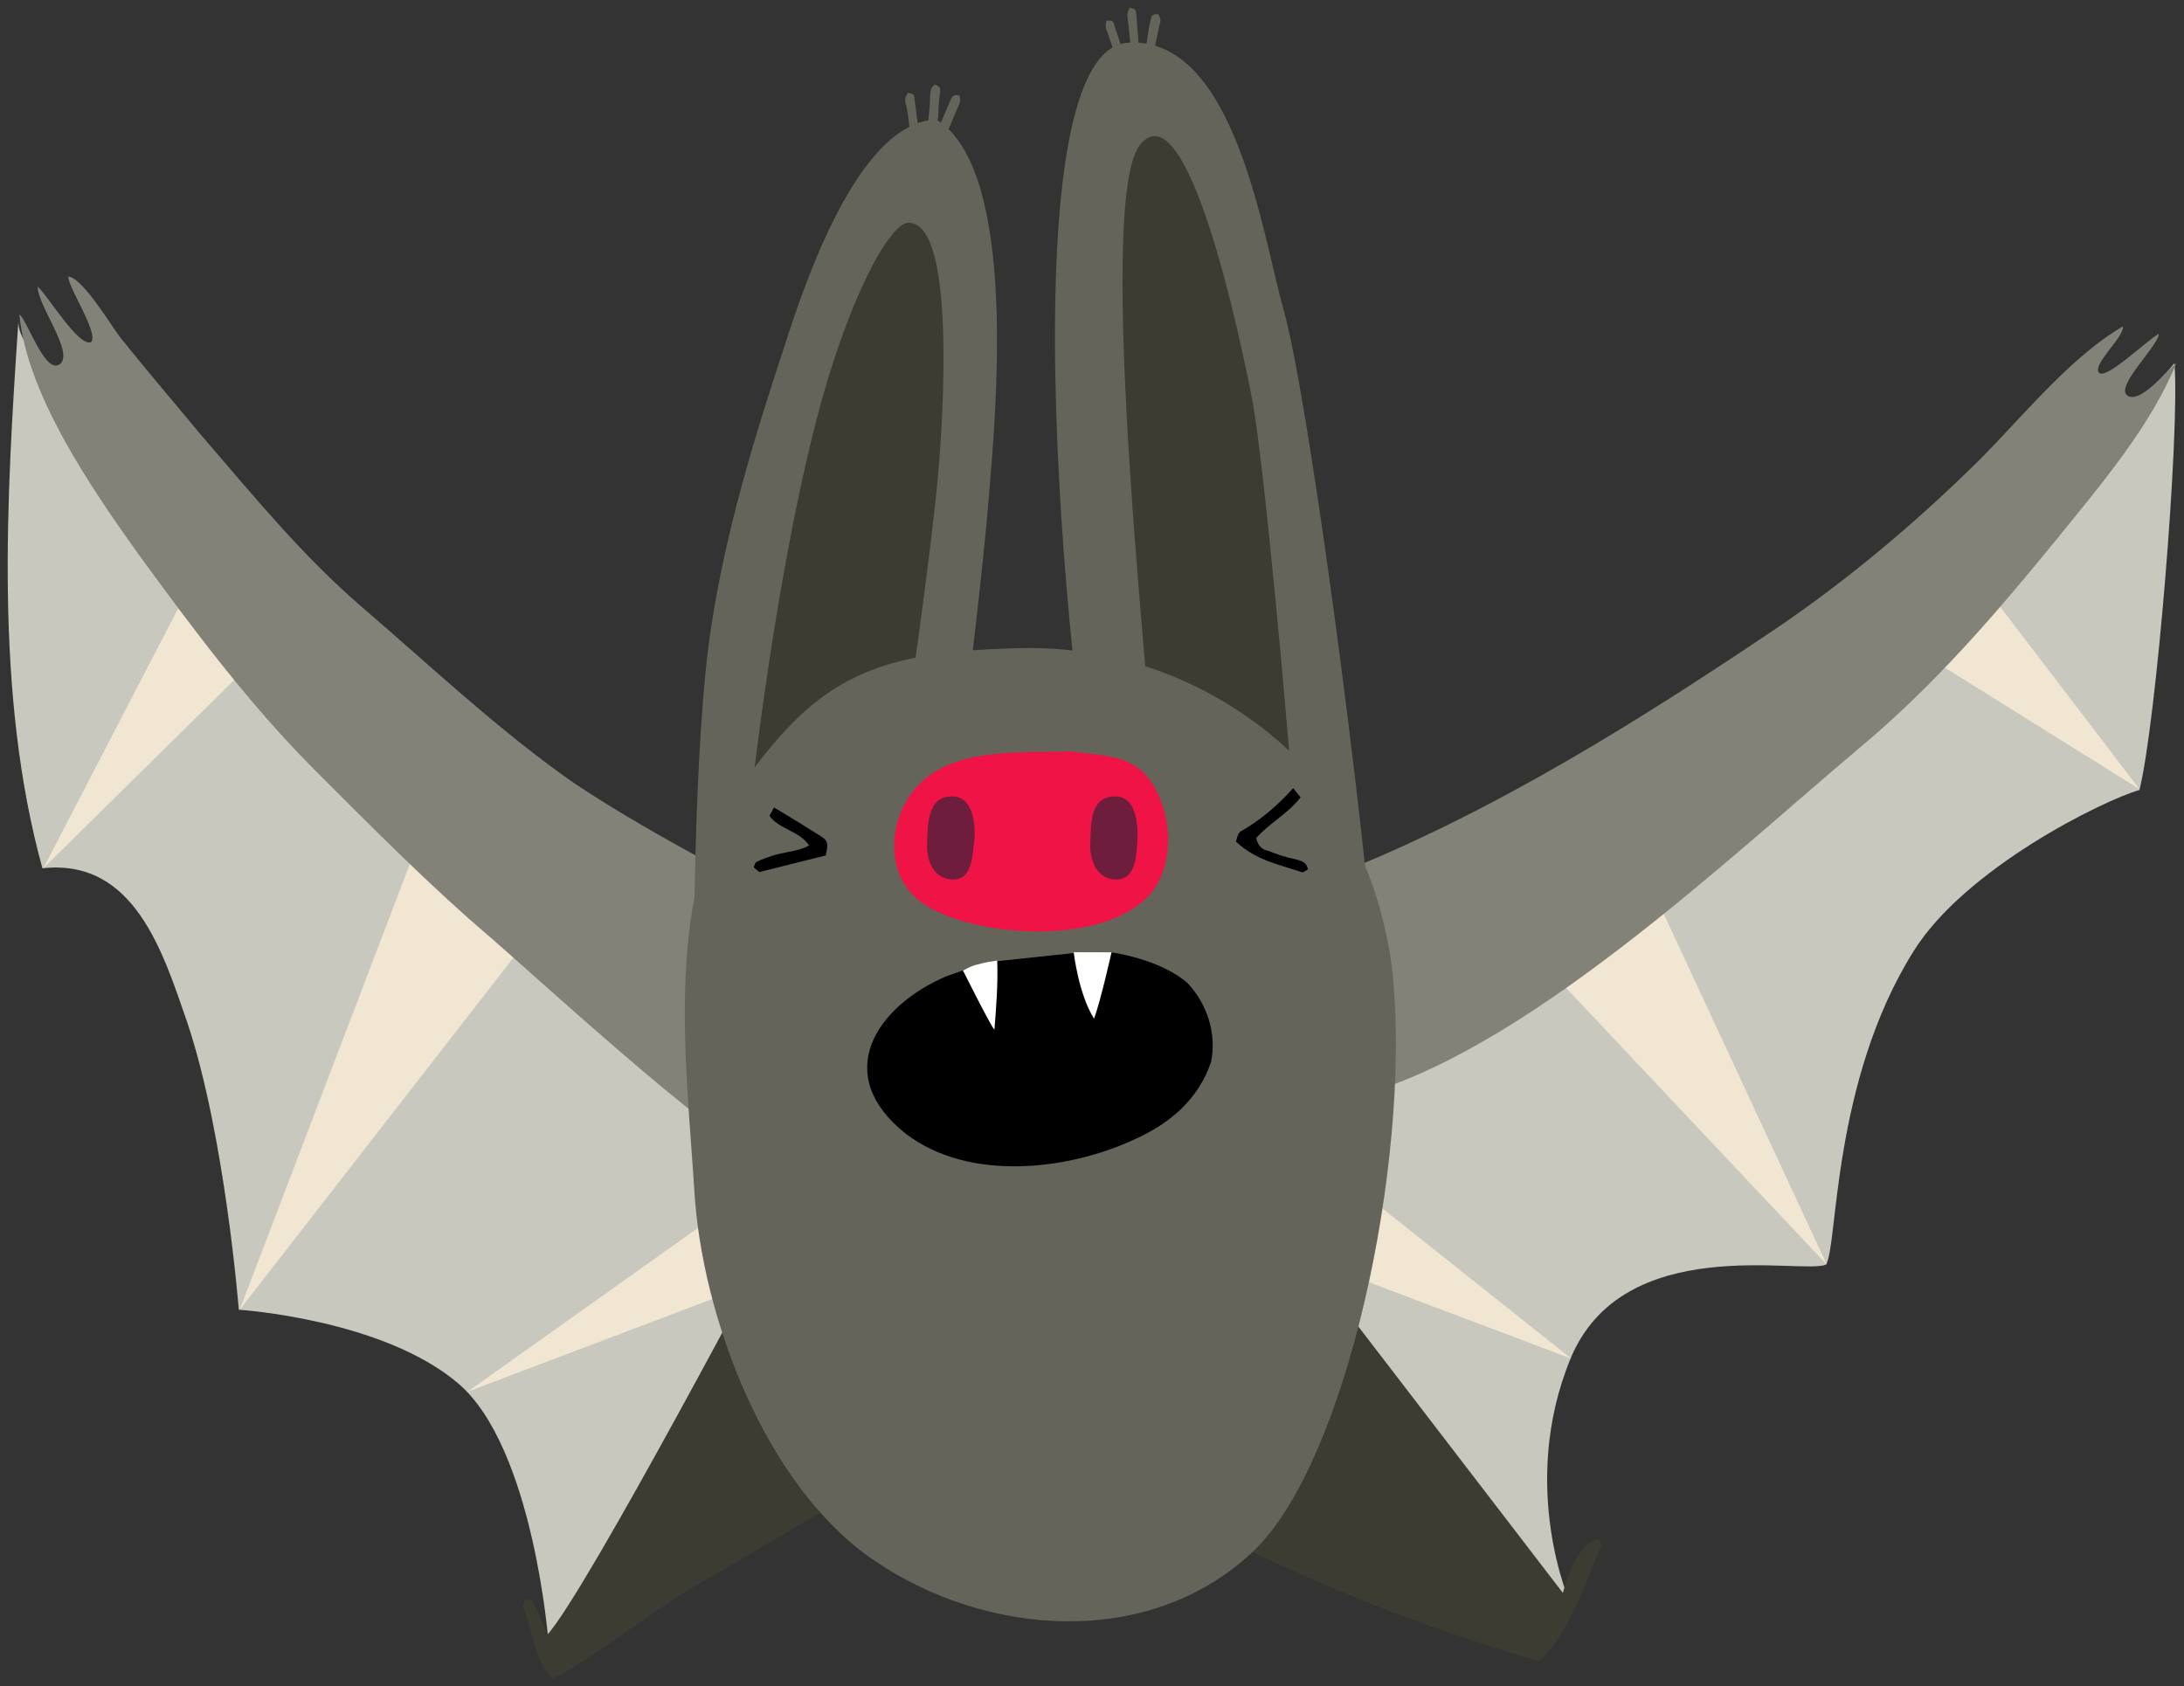 <svg xmlns="http://www.w3.org/2000/svg" xmlns:xlink="http://www.w3.org/1999/xlink" version="1.1" width="141.913" height="109.581" viewBox="-0.439 -0.201 141.913 109.581">
  <rect x="-0.439" y="-0.201" width="141.913" height="109.581" fill="#333333" stroke="none"/>
  <!-- Exported by Scratch - http://scratch.mit.edu/ -->
  <g id="ID0.37164181657135487">
    <g id="Page-1">
      <g id="bat-c-[fantasy,spooky,halloween,bat,animals,alex-eben-meyer]">
        <g id="Group">
          <path id="Path" fill="#C8C8BE" stroke="none" stroke-width="1" d="M 56.06 74.605 C 55.821 73.886 11.903 34.299 11.543 33.52 C 11.962 32.622 6.989 28.07 6.27 27.292 C 4.952 25.914 0.638 22.68 0.758 20.644 C -0.021 32.203 -0.8 44.899 2.316 56.219 C 8.308 55.56 10.165 61.729 11.723 66.22 C 14.179 73.527 15.078 84.906 15.078 84.906 C 15.078 84.906 24.425 85.505 29.338 89.697 C 34.251 93.89 35.21 106.586 35.21 106.586 L 56.06 74.605 Z "/>
          <path id="Path" fill="#F0E6D2" stroke="none" stroke-width="1" d="M 29.937 90.236 L 50.668 75.503 L 50.968 82.271 L 29.937 90.236 "/>
          <path id="Path" fill="#F0E6D2" stroke="none" stroke-width="1" d="M 2.376 56.219 L 11.543 38.551 L 15.797 42.983 L 2.376 56.219 "/>
          <path id="Path" fill="#F0E6D2" stroke="none" stroke-width="1" d="M 15.138 84.906 L 28.439 50.05 L 34.551 59.932 L 15.138 84.906 "/>
          <path id="Path" fill="#828278" stroke="none" stroke-width="1" d="M 49.949 58.135 C 49.949 58.135 49.649 69.694 48.451 74.605 C 46.534 74.425 33.592 62.567 31.495 60.77 C 27.481 57.357 23.706 53.524 19.991 49.81 C 15.797 45.618 12.082 40.647 8.547 35.796 C 5.551 31.604 1.297 25.435 0.818 20.225 C 1.357 20.644 2.496 24.177 3.454 23.459 C 4.413 22.74 1.957 19.566 2.016 18.428 C 2.556 18.847 4.713 22.441 5.492 22.021 C 5.971 21.423 3.994 18.488 3.994 17.769 C 4.952 17.829 6.87 21.123 7.469 21.842 C 9.146 23.938 10.944 26.034 12.681 28.13 C 16.037 32.023 19.212 35.916 23.107 39.27 C 27.361 42.923 31.495 46.816 36.049 50.11 C 40.602 53.404 49.949 58.135 49.949 58.135 Z "/>
        </g>
        <g id="Group">
          <path id="Path" fill="#C8C8BE" stroke="none" stroke-width="1" d="M 140.854 23.405 C 137.379 27.658 112.813 49.338 112.813 49.338 L 81.058 63.951 L 72.55 94.615 C 76.804 97.909 101.609 104.018 101.609 104.018 C 101.609 104.018 98.194 96.412 101.609 88.087 C 105.024 79.822 116.588 82.637 118.206 81.978 C 118.985 80.9 118.565 70.12 123.898 61.615 C 127.253 56.225 136.24 51.793 138.577 51.135 C 139.655 46.882 141.213 28.017 140.854 23.405 Z "/>
          <path id="Path" fill="#F0E6D2" stroke="none" stroke-width="1" d="M 101.669 88.087 L 88.488 77.606 L 85.492 81.978 L 101.669 88.087 "/>
          <path id="Path" fill="#F0E6D2" stroke="none" stroke-width="1" d="M 138.577 51.075 L 126.594 35.384 L 121.98 40.714 L 138.577 51.075 "/>
          <path id="Path" fill="#F0E6D2" stroke="none" stroke-width="1" d="M 118.266 81.978 L 103.706 50.655 L 95.018 57.303 L 118.266 81.978 "/>
          <path id="Path" fill="#828278" stroke="none" stroke-width="1" d="M 87.289 71.138 C 86.63 69.581 85.791 57.902 86.031 56.764 C 96.456 52.692 106.163 46.583 115.39 40.354 C 119.644 37.42 123.598 34.126 127.313 30.532 C 130.488 27.538 133.724 23.226 137.499 21.01 C 137.618 21.669 135.521 23.465 135.941 24.004 C 136.36 24.543 138.996 21.968 139.835 21.489 C 139.835 22.268 136.959 24.903 137.798 25.502 C 138.637 26.101 140.494 23.705 140.974 23.405 C 139.296 27.538 136.001 31.371 133.245 34.785 C 129.29 39.636 125.276 44.307 120.482 48.32 C 111.915 55.507 98.314 68.503 87.289 71.138 Z "/>
        </g>
        <path id="Path" fill="#3C3C32" stroke="none" stroke-width="1" d="M 50.249 79.354 C 50.249 79.354 37.606 103.37 35.09 106.065 C 34.85 105.227 34.491 104.508 34.071 103.73 L 33.652 103.79 L 33.532 104.149 C 34.071 105.347 34.371 108.042 35.509 108.88 C 38.685 107.143 41.561 104.748 44.676 102.891 C 46.354 101.933 57.019 95.645 57.738 95.225 C 56.899 94.686 50.249 79.354 50.249 79.354 Z "/>
        <path id="Path" fill="#3C3C32" stroke="none" stroke-width="1" d="M 103.633 100.196 L 103.454 99.837 C 101.896 99.957 101.117 103.31 101.117 103.31 L 85.898 83.487 C 85.898 83.487 77.151 98.579 77.33 98.879 C 84.46 102.532 91.89 105.526 99.559 107.742 C 101.536 106.005 102.615 102.532 103.633 100.196 Z "/>
        <g id="Group">
          <g id="Path">
            <path id="ID0.3089509615674615" fill="#64645A" stroke="none" stroke-width="1" d="M 60.117 8.583 L 59.758 8.284 C 59.818 8.044 59.818 7.864 59.878 7.685 C 59.938 7.146 59.997 6.547 59.997 6.008 C 60.057 5.588 59.997 5.588 60.297 5.289 C 60.597 5.409 60.657 5.469 60.657 5.708 C 60.597 6.187 60.537 6.607 60.537 7.086 C 60.537 7.565 60.417 7.804 60.357 8.164 C 60.237 8.284 60.177 8.463 60.117 8.583 Z "/>
            <path id="ID0.40179869160056114" fill="#64645A" stroke="none" stroke-width="1" d="M 59.159 9.062 L 58.739 8.882 C 58.739 8.643 58.739 8.463 58.679 8.284 C 58.619 7.745 58.559 7.146 58.44 6.607 C 58.32 6.367 58.38 6.068 58.559 5.828 C 58.919 5.888 58.979 5.948 58.979 6.187 C 59.039 6.666 59.099 7.086 59.159 7.565 C 59.219 7.924 59.219 8.284 59.219 8.643 C 59.219 8.763 59.219 8.942 59.159 9.062 Z "/>
            <path id="ID0.02544683637097478" fill="#64645A" stroke="none" stroke-width="1" d="M 60.477 9.002 L 60.956 8.942 C 61.016 8.763 61.076 8.523 61.136 8.343 C 61.376 7.804 61.555 7.325 61.795 6.786 C 61.975 6.367 61.975 6.427 61.915 6.008 C 61.555 5.948 61.495 6.008 61.376 6.187 C 61.196 6.607 61.016 7.026 60.836 7.445 C 60.657 7.864 60.597 8.164 60.477 8.463 C 60.477 8.703 60.477 8.882 60.477 9.002 Z "/>
          </g>
          <path id="Path" fill="#64645A" stroke="none" stroke-width="1" d="M 44.64 63.802 C 44.64 63.802 44.58 48.11 45.778 40.504 C 46.737 34.216 48.594 28.167 50.571 22.178 C 51.83 18.285 55.305 7.745 60.397 7.565 C 65.79 10.859 64.232 27.029 63.813 32.12 C 63.273 38.708 61.236 55.537 59.858 62.005 C 56.623 62.843 44.64 63.802 44.64 63.802 Z "/>
          <path id="Path" fill="#3C3C32" stroke="none" stroke-width="1" d="M 48.115 53.86 C 48.115 53.86 49.613 38.827 52.549 27.329 C 54.586 19.363 57.342 14.273 58.6 14.273 C 61.716 14.273 60.817 27.329 60.517 30.623 C 60.158 34.935 58.3 48.649 57.402 52.842 C 55.305 53.381 48.115 53.86 48.115 53.86 Z "/>
        </g>
        <g id="Group">
          <g id="Path">
            <path id="ID0.36000296706333756" fill="#64645A" stroke="none" stroke-width="1" d="M 73.507 3.534 L 73.088 3.354 C 73.088 3.114 73.088 2.935 73.028 2.755 C 72.968 2.216 72.908 1.617 72.848 1.078 C 72.788 0.659 72.788 0.659 72.968 0.299 C 73.267 0.359 73.387 0.419 73.387 0.659 C 73.447 1.138 73.447 1.557 73.507 2.036 C 73.507 2.396 73.567 2.755 73.567 3.114 C 73.627 3.294 73.567 3.414 73.507 3.534 Z "/>
            <path id="ID0.5431281933560967" fill="#64645A" stroke="none" stroke-width="1" d="M 72.728 4.252 L 72.249 4.132 C 72.189 3.953 72.129 3.713 72.069 3.534 C 71.889 2.995 71.709 2.455 71.53 1.916 C 71.41 1.677 71.35 1.377 71.47 1.138 C 71.829 1.138 71.889 1.138 71.949 1.377 C 72.069 1.797 72.249 2.216 72.369 2.695 C 72.488 3.174 72.548 3.414 72.668 3.773 C 72.728 3.953 72.728 4.073 72.728 4.252 Z "/>
            <path id="ID0.6233421890065074" fill="#64645A" stroke="none" stroke-width="1" d="M 74.046 3.953 L 74.466 3.773 C 74.526 3.534 74.526 3.354 74.526 3.174 C 74.645 2.635 74.765 2.096 74.885 1.497 C 75.005 1.078 75.005 1.078 74.825 0.719 C 74.466 0.719 74.406 0.779 74.346 1.018 C 74.226 1.437 74.166 1.916 74.106 2.336 C 74.046 2.755 73.986 3.054 73.926 3.414 C 73.986 3.593 73.986 3.773 74.046 3.953 Z "/>
          </g>
          <path id="Path" fill="#64645A" stroke="none" stroke-width="1" d="M 89.19 67.017 C 86.254 63.424 71.994 55.398 71.095 54.5 C 69.298 48.451 64.565 3.174 72.833 2.575 C 79.843 2.096 81.641 15.332 82.959 19.884 C 84.816 26.531 88.95 58.872 89.19 67.017 Z "/>
          <path id="Path" fill="#3C3C32" stroke="none" stroke-width="1" d="M 84.037 57.495 C 83.138 45.277 81.7 30.245 80.981 26.052 C 80.143 21.62 76.727 5.57 73.672 9.163 C 70.616 12.757 74.391 46.475 75.289 57.734 L 84.037 57.495 Z "/>
        </g>
        <path id="Path" fill="#64645A" stroke="none" stroke-width="1" d="M 90.092 63.484 C 89.613 58.213 87.276 52.344 83.382 48.631 C 78.589 44.139 72.178 41.684 65.587 41.923 C 55.701 42.163 52.346 44.199 47.313 51.446 C 42.699 58.153 44.197 69.413 44.676 77.138 C 45.156 85.343 49.29 96.363 56.3 101.154 C 63.61 106.185 74.275 106.964 80.985 100.615 C 87.097 94.806 91.171 75.402 90.092 63.484 Z "/>
        <g id="Group">
          <path id="Path" fill="#F01446" stroke="none" stroke-width="1" d="M 75.022 51.914 C 73.884 48.859 71.966 48.979 69.03 48.62 C 66.154 48.74 62.26 48.38 59.803 50.297 C 57.347 52.213 56.808 56.286 59.204 58.262 C 62.02 60.598 70.888 61.496 74.183 58.023 C 75.441 56.765 75.861 54.13 75.022 51.914 Z "/>
          <path id="Path" fill="#6E1E3C" stroke="none" stroke-width="1" d="M 71.906 51.554 C 73.464 51.435 73.524 53.531 73.464 54.489 C 73.404 55.447 73.344 57.064 71.966 56.945 C 70.588 56.825 70.349 55.327 70.408 54.489 C 70.468 53.651 70.289 51.614 71.906 51.554 Z "/>
          <path id="Path" fill="#6E1E3C" stroke="none" stroke-width="1" d="M 61.301 51.554 C 62.859 51.435 62.979 53.531 62.859 54.489 C 62.739 55.447 62.739 57.064 61.361 56.945 C 59.983 56.825 59.743 55.327 59.803 54.489 C 59.863 53.651 59.743 51.614 61.301 51.554 Z "/>
          <path id="Path" fill="#000000" stroke="none" stroke-width="1" d="M 71.727 61.676 C 71.727 61.676 74.962 62.095 76.759 63.712 C 78.018 65.09 78.617 66.946 78.257 68.803 C 77.419 71.258 75.561 72.815 73.284 73.834 C 68.911 75.87 62.5 76.588 58.425 73.474 C 53.572 69.641 56.448 65.209 61.062 63.233 L 61.241 63.173 L 62.08 62.874 L 63.039 63.233 L 64.177 62.275 L 69.27 61.736 L 71.727 61.676 Z "/>
          <path id="Path" fill="#FFFFFF" stroke="none" stroke-width="1" d="M 69.33 61.676 C 69.33 61.676 69.63 64.371 70.648 65.988 C 71.068 64.91 71.786 61.676 71.786 61.676 L 69.33 61.676 Z "/>
          <path id="Path" fill="#FFFFFF" stroke="none" stroke-width="1" d="M 64.177 66.707 C 64.297 65.209 64.417 63.712 64.357 62.215 C 63.938 62.275 63.578 62.335 63.159 62.454 C 62.799 62.514 62.44 62.694 62.14 62.874 C 62.14 62.874 63.997 66.587 64.177 66.707 Z "/>
          <path id="Path" fill="#000000" stroke="none" stroke-width="1" d="M 49.558 52.812 L 49.857 52.273 C 50.876 52.872 51.835 53.471 52.793 54.07 C 53.392 54.429 53.392 54.609 53.213 55.387 L 48.899 56.465 L 48.539 56.166 C 48.599 56.046 48.599 55.866 48.719 55.807 C 49.078 55.627 49.438 55.507 49.797 55.387 C 50.397 55.208 50.996 55.148 51.595 54.968 C 51.775 54.908 51.954 54.848 52.134 54.729 C 51.475 53.77 50.217 53.71 49.558 52.812 Z "/>
          <path id="Path" fill="#000000" stroke="none" stroke-width="1" d="M 83.59 51.015 L 84.069 51.614 C 83.23 52.692 82.032 53.291 81.193 54.249 C 81.253 54.669 81.553 55.028 81.972 55.088 C 82.571 55.327 83.111 55.507 83.71 55.627 C 84.069 55.747 84.429 55.747 84.549 56.286 C 84.429 56.346 84.249 56.525 84.129 56.465 C 82.691 55.986 81.133 55.687 79.875 54.489 C 79.935 54.249 79.995 53.95 80.175 53.83 C 81.433 53.112 82.571 52.153 83.59 51.015 Z "/>
        </g>
      </g>
    </g>
  </g>
</svg>